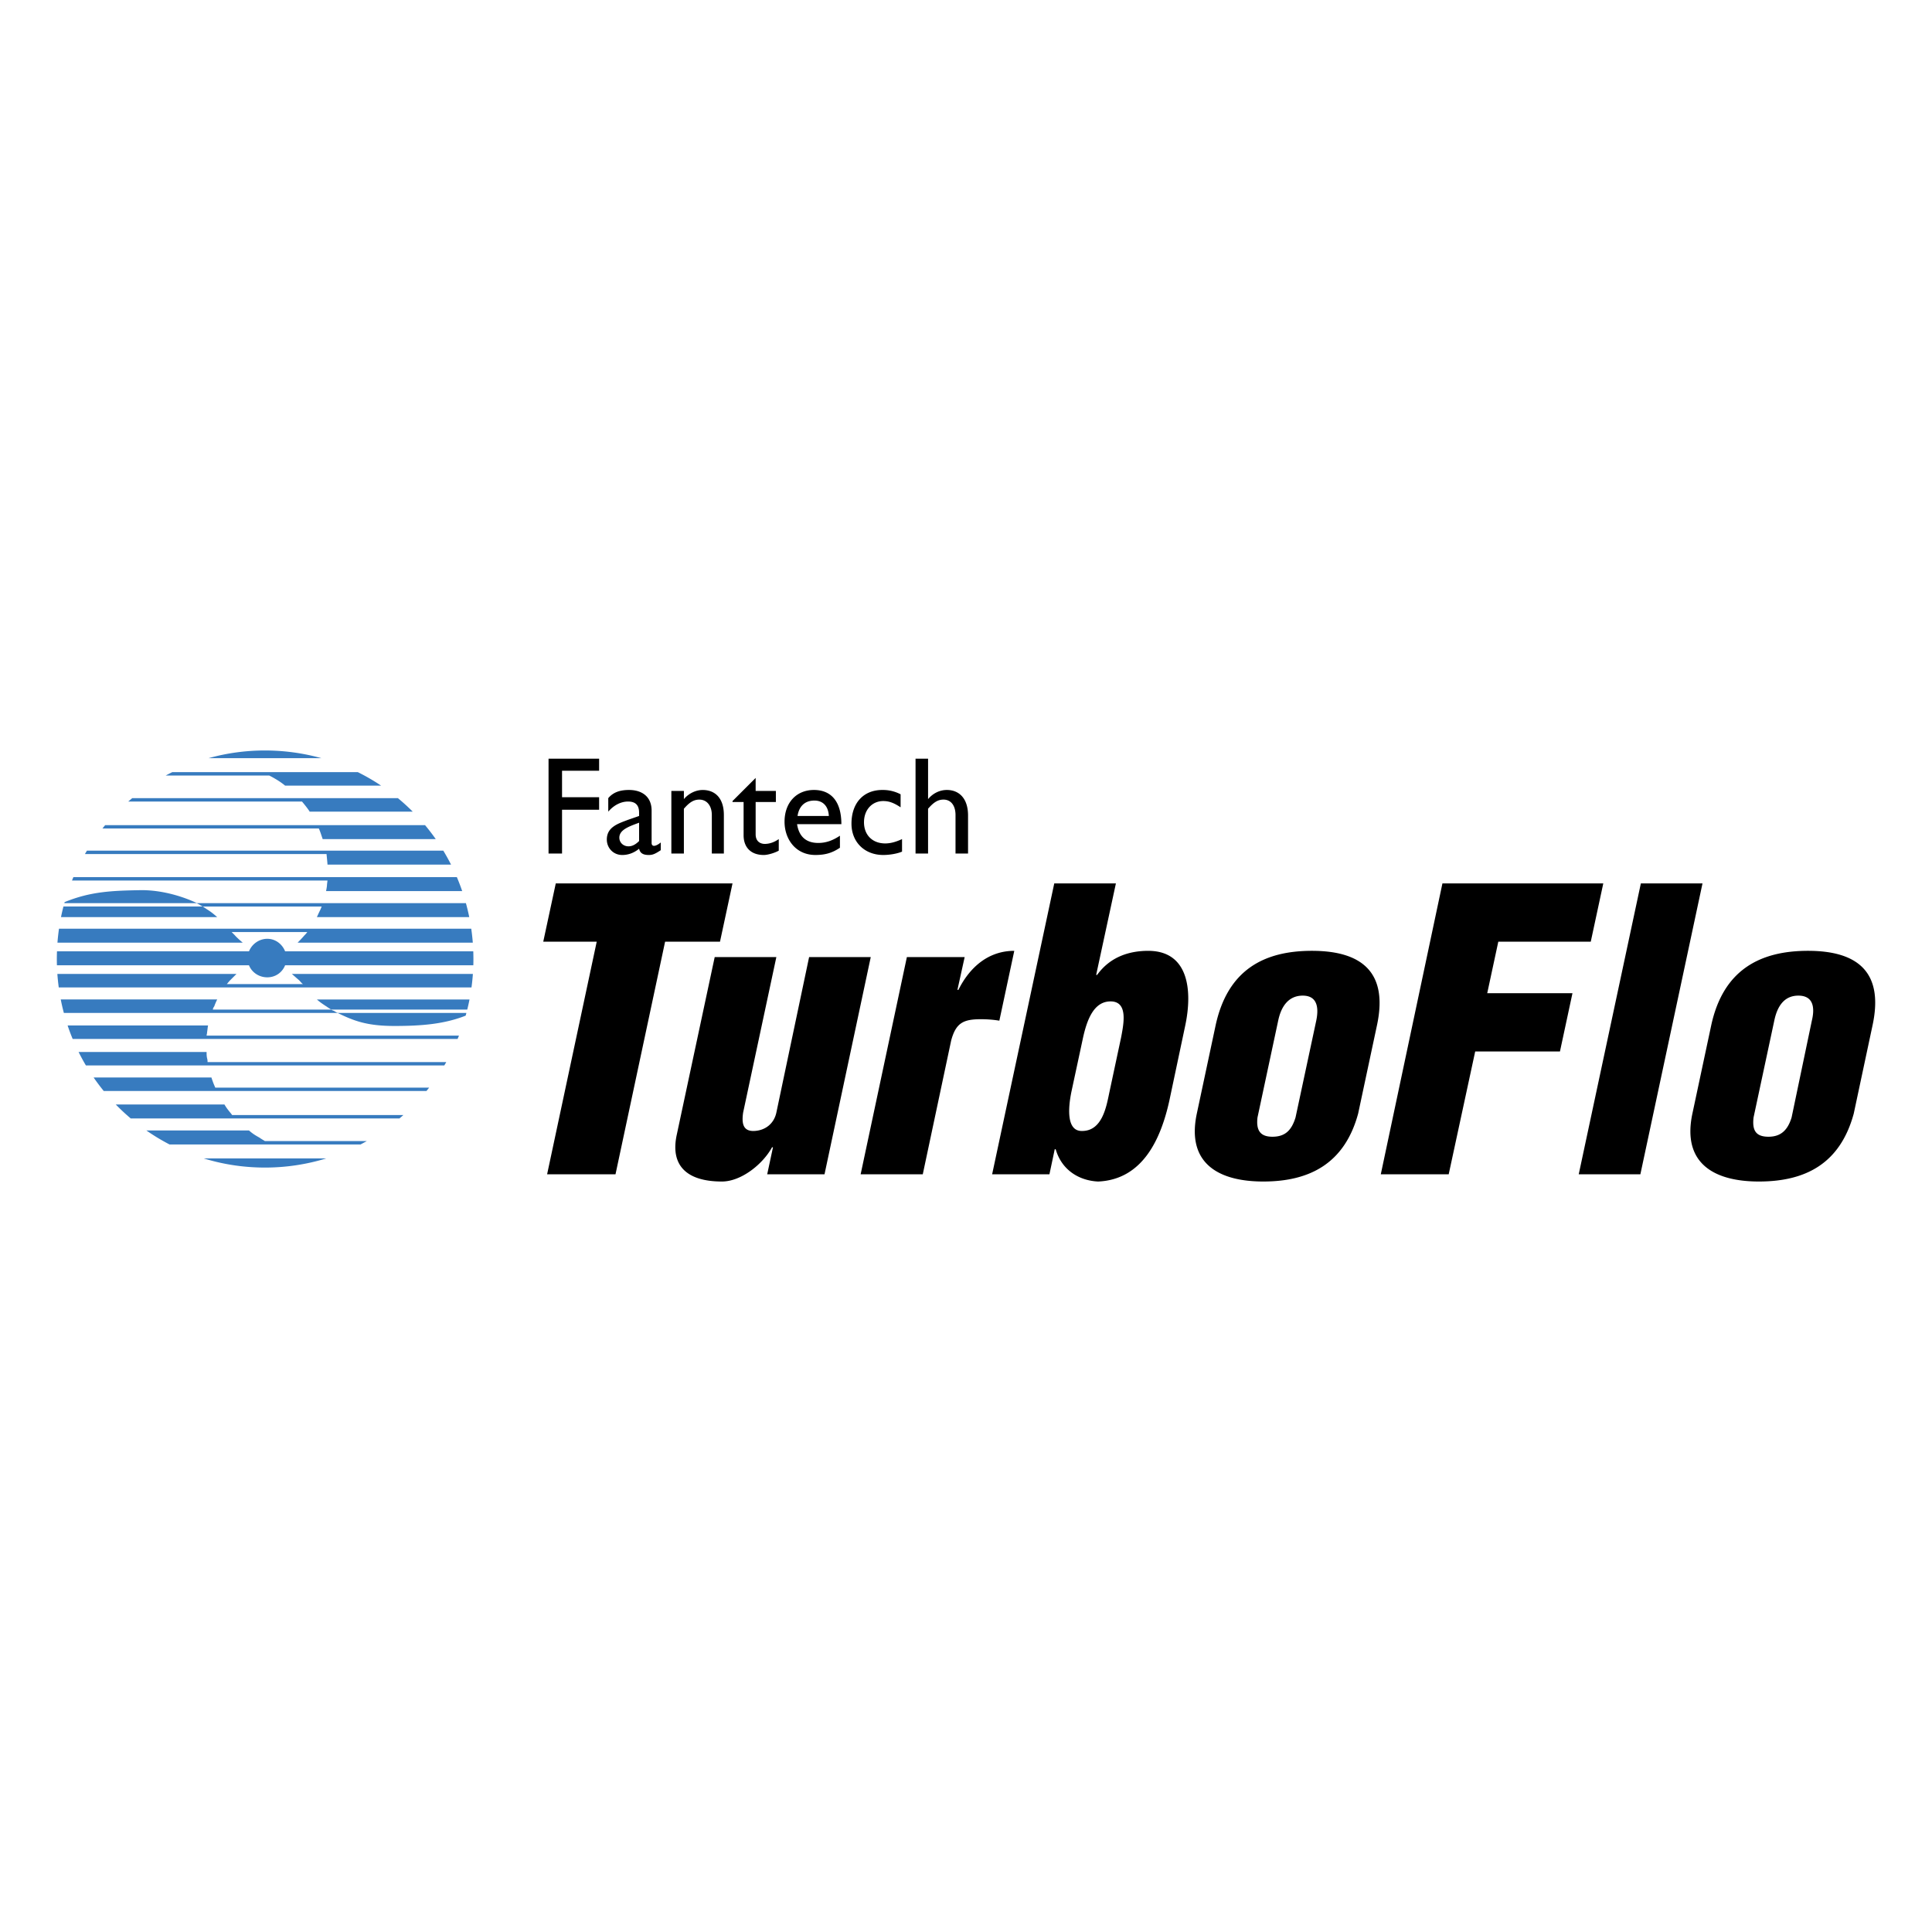 <svg xmlns="http://www.w3.org/2000/svg" width="2500" height="2500" viewBox="0 0 192.756 192.756"><g fill-rule="evenodd" clip-rule="evenodd"><path fill="#fff" d="M0 0h192.756v192.756H0V0z"/><path d="M32.072 75.644H20.804c1.788-.5 3.673-.769 5.623-.769 1.958 0 3.851.269 5.645.769zM21.67 91.5H6.086c.072-.355.153-.708.243-1.057h13.9l.433.288c.383.241.624.434 1.008.769zM19.652 90.107H6.419l.029-.104c2.577-1.055 4.699-1.146 7.679-1.193 2.306 0 4.42.769 5.525 1.297zM20.324 115.574h12.23a20.842 20.842 0 0 1-6.126.914c-2.126 0-4.175-.32-6.104-.914zM31.617 99.717h15.226c-.066.34-.142.678-.224 1.01H33.058c-.096-.049-.24-.145-.384-.24-.433-.29-.673-.432-1.057-.77zM33.683 101.062h12.849l-.072.27c-2.11.83-4.311 1.029-7.106 1.029-2.788 0-4.085-.529-5.671-1.299zM24.842 94.913c.289-.721 1.009-1.249 1.826-1.249s1.49.528 1.778 1.249h18.773a21.775 21.775 0 0 1 .006 1.394h-18.78c-.288.721-.961 1.201-1.778 1.201s-1.537-.48-1.826-1.201H5.68a19.645 19.645 0 0 1 .006-1.394h19.156zM41.178 80.978H30.896c-.144-.24-.48-.673-.769-1.009h-17.33c.13-.114.262-.226.395-.336h26.509a20.44 20.44 0 0 1 1.477 1.345zM43.474 83.716H32.193c-.192-.576-.288-.865-.384-1.057h-21.59c.09-.113.182-.226.274-.336h31.912c.376.449.732.914 1.069 1.393zM45.001 86.264H32.674c0-.096-.048-.577-.096-1.058H8.475c.065-.112.131-.225.199-.336h35.554c.275.453.532.918.773 1.394zM46.114 88.906H32.53s.096-.433.096-.672l.048-.385H7.183c.045-.112.091-.225.138-.336h38.26c.194.456.372.921.533 1.393z" fill="#377bbf"/><path d="M19.604 90.107h26.88c.126.458.238.923.333 1.393h-15.2s.192-.432.336-.72c.048-.096.096-.241.144-.336H20.229s-.192-.096-.336-.192a54.703 54.703 0 0 1-.289-.145zM24.217 94.048H5.732c.036-.469.088-.934.155-1.394h41.129c.066.459.118.924.155 1.394H29.695s.433-.433.672-.721c.096-.096.193-.192.289-.336h-7.544l.288.289c.288.335.817.768.817.768zM14.604 112.787h10.238c.384.336.625.48 1.057.721.192.145.384.24.528.336h10.17a23.38 23.38 0 0 1-.624.338h-19.06a20.669 20.669 0 0 1-2.309-1.395zM9.341 107.502h11.752c.096.289.144.432.24.672l.144.338h21.341c-.088.113-.179.225-.27.336H10.35c-.354-.434-.69-.883-1.009-1.346zM11.549 110.193h10.842c.144.24.24.385.433.625.144.191.24.287.336.432h17.083c-.128.113-.257.227-.388.336H13.041c-.52-.44-1.018-.904-1.492-1.393zM7.84 104.955h12.772c0 .24 0 .385.048.625.048.145.048.289.048.385h23.817c-.064.113-.13.225-.196.336H8.572c-.26-.438-.504-.887-.732-1.346zM6.746 102.312h14.012c-.048.24-.048.385-.096.672 0 .145-.048.24-.048.338h25.178l-.137.336H7.25c-.184-.441-.352-.89-.504-1.346zM33.731 101.062H6.372a20.26 20.26 0 0 1-.311-1.346H21.67s-.192.385-.288.674c-.096.145-.145.24-.145.336h11.82c.096.096.192.096.289.145.145.096.241.145.385.191zM29.118 97.172H47.18c-.032.451-.079.9-.139 1.344H5.862a21.99 21.99 0 0 1-.139-1.344h17.869l-.625.623c-.144.145-.24.289-.336.385h7.592c-.144-.096-.24-.24-.384-.385-.288-.24-.433-.383-.721-.623zM38.025 78.383h-9.58c-.336-.288-.913-.672-1.585-1.009H16.533c.214-.117.432-.228.65-.336h18.519c.806.399 1.582.849 2.323 1.345z" fill="#377bbf"/><path d="M54.201 93.952h5.334l-4.95 23.208h6.824l4.948-23.208h5.478l1.249-5.815H55.45l-1.249 5.815zM82.262 117.16l4.613-21.671h-6.15l-3.268 15.521c-.241 1.105-1.105 1.777-2.211 1.826-1.153.047-1.249-.816-1.105-1.826l3.316-15.521h-6.151l-3.796 17.778c-.625 2.98.961 4.613 4.517 4.613 1.922 0 4.084-1.73 4.997-3.412h.096l-.576 2.691h5.718v.001zM90.479 95.489l-4.613 21.671h6.199l2.835-13.357c.48-1.779 1.249-2.115 2.979-2.115.625 0 1.25.049 1.826.145l1.49-6.968c-2.547 0-4.421 1.586-5.575 3.892h-.097l.721-3.267h-5.765v-.001zM110.66 109.088c-.287 1.393-.721 3.748-2.691 3.748-1.537.047-1.441-2.162-1.057-3.988l1.105-5.143c.432-2.064 1.152-3.795 2.787-3.795 1.777 0 1.297 2.258 1.057 3.555l-1.201 5.623zm.674-20.951h-6.15l-6.199 29.023h5.717l.529-2.498h.096c.578 2.018 2.26 3.123 4.229 3.219 4.518-.191 6.295-4.373 7.111-8.072l1.586-7.496c.721-3.412.385-7.448-3.699-7.448-1.777 0-3.748.529-5.094 2.403h-.096l1.97-9.131zM119.406 111.105c-1.059 4.998 2.209 6.775 6.631 6.775 4.66 0 8.121-1.826 9.465-6.775l1.875-8.793c1.057-4.9-1.057-7.448-6.486-7.448-4.758 0-8.41 1.874-9.611 7.448l-1.874 8.793zm8.119-9.273c.289-1.393 1.01-2.498 2.451-2.498 1.395 0 1.635 1.105 1.346 2.498l-2.066 9.658c-.385 1.25-1.008 1.922-2.307 1.922-1.248 0-1.633-.672-1.488-1.922l2.064-9.658zM144.537 117.16l2.643-12.252h8.457l1.248-5.814h-8.504l1.105-5.142h9.225l1.25-5.815h-16.049l-6.15 29.023h6.775zM163.66 117.16l6.199-29.023h-6.15l-6.199 29.023h6.15zM168.85 111.105c-1.057 4.998 2.211 6.775 6.631 6.775 4.709 0 8.121-1.826 9.467-6.775l1.873-8.793c1.059-4.9-1.008-7.448-6.438-7.448-4.758 0-8.457 1.874-9.658 7.448l-1.875 8.793zm8.17-9.273c.287-1.393.961-2.498 2.402-2.498s1.682 1.105 1.346 2.498l-2.02 9.658c-.385 1.25-1.057 1.922-2.307 1.922-1.297 0-1.633-.672-1.488-1.922l2.067-9.658zM59.774 75.692h-5.045v9.466h1.346v-4.372h3.699v-1.249h-3.699v-2.643h3.699v-1.202zM65.925 84.053c-.289.24-.529.336-.673.336-.145 0-.24-.096-.24-.289v-3.219c0-1.442-1.009-2.066-2.259-2.066-.913 0-1.585.241-2.066.817v1.346c.577-.673 1.297-1.009 1.97-1.009.721 0 1.105.336 1.105 1.105v.336l-1.105.384c-1.009.385-2.114.721-2.114 1.97 0 .817.625 1.538 1.538 1.538.577 0 1.153-.192 1.682-.625.096.432.384.625.961.625.384 0 .625-.096 1.201-.48v-.769zm-2.162-.144c-.337.336-.673.529-1.058.529-.528 0-.913-.384-.913-.865 0-.769.913-1.105 1.971-1.49v1.826zM68.231 78.912h-1.25v6.247h1.25V80.69c.577-.672 1.009-.913 1.538-.913.769 0 1.25.625 1.25 1.538v3.844h1.201v-3.844c0-1.729-.913-2.499-2.114-2.499-.673 0-1.394.336-1.874.913v-.817h-.001zM75.391 77.614l-2.307 2.306v.097h1.105v3.315c0 1.154.673 1.97 2.018 1.97.385 0 1.058-.192 1.49-.432v-1.154c-.48.337-.961.48-1.393.48-.385 0-.913-.192-.913-.961v-3.219h2.018v-1.105h-2.018v-1.297zM83.8 83.38c-.721.48-1.393.721-2.162.721-1.201 0-1.922-.625-2.114-1.874h4.42c0-2.307-1.057-3.412-2.738-3.412-1.73 0-2.932 1.25-2.932 3.171 0 1.729 1.105 3.315 3.075 3.315 1.058 0 1.73-.24 2.451-.721v-1.2zm-4.229-1.97c.145-.961.721-1.538 1.682-1.538.865 0 1.394.577 1.441 1.538h-3.123zM89.854 79.248a3.79 3.79 0 0 0-1.826-.433c-1.874 0-3.076 1.297-3.076 3.364 0 1.826 1.297 3.123 3.171 3.123.673 0 1.441-.144 1.874-.336v-1.25c-.625.289-1.153.433-1.682.433-1.25 0-2.114-.817-2.114-2.114 0-1.249.817-2.114 1.922-2.114.528 0 1.009.145 1.73.625v-1.298h.001zM92.593 75.692h-1.249v9.466h1.249v-4.469c.577-.672 1.009-.913 1.538-.913.769 0 1.201.625 1.201 1.538v3.844h1.25v-3.796c0-1.73-.913-2.547-2.114-2.547-.721 0-1.394.336-1.874.913v-4.036h-.001z"/></g></svg>